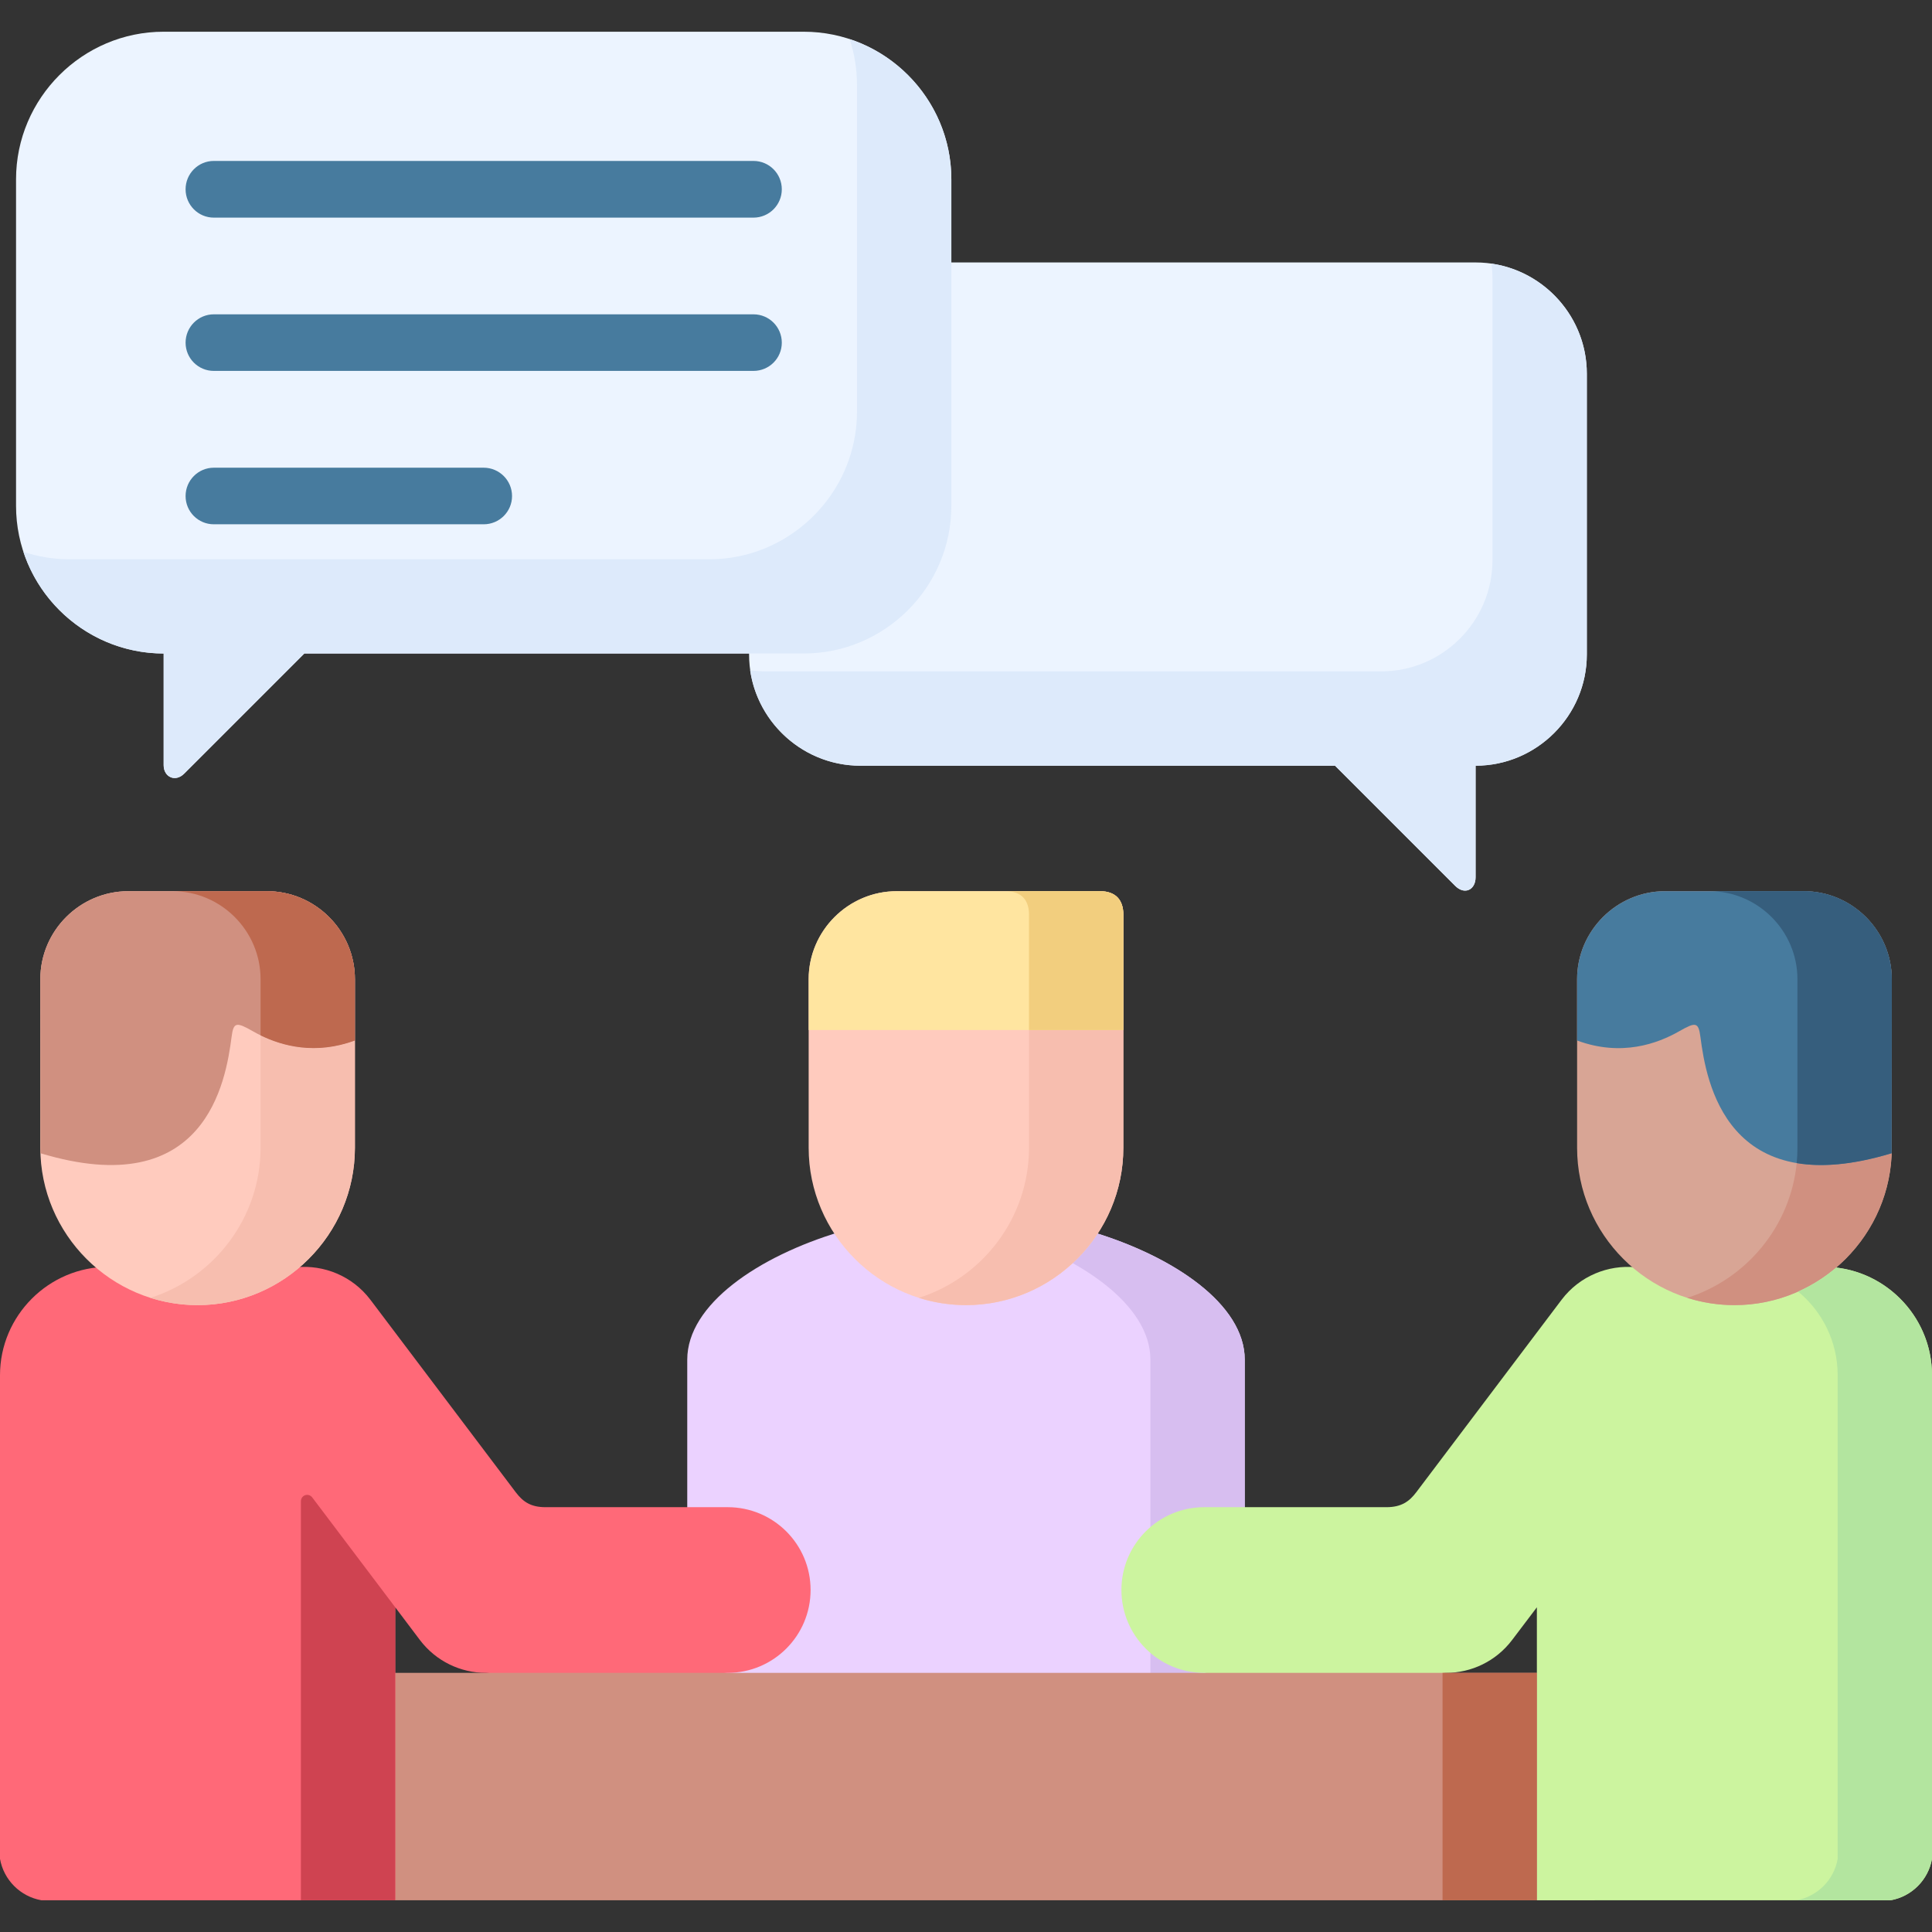 <svg id="Capa_1" enable-background="new 0 0 512 512" height="512" viewBox="0 0 512 512" width="512" xmlns="http://www.w3.org/2000/svg"><rect x="0" y="0" width="512" height="512" fill="#333333" stroke="none"/><g><path clip-rule="evenodd" d="m222.693 326.427h66.613c21.743 6.52 40.565 19.247 40.565 33.902v86.995h-147.743v-86.995c0-14.655 18.822-27.383 40.565-33.902z" fill="#ebd2ff" fill-rule="evenodd"/><path clip-rule="evenodd" d="m304.87 360.329v86.995h25.002v-86.995c0-14.655-18.822-27.383-40.565-33.902h-25.001c21.741 6.519 40.564 19.247 40.564 33.902z" fill="#d7bef0" fill-rule="evenodd"/><path clip-rule="evenodd" d="m89.406 443.327h39.346l32.201-4.478 31.89 4.478h126.314l31.408-6.179 32.683 6.179h39.374v60.265h-333.216z" fill="#d09080" fill-rule="evenodd"/><path clip-rule="evenodd" d="m0 492.622v-128.182c0-15.789 12.927-28.715 28.687-28.715h47.368c.822 0 1.616.057 2.438.113 7.342-.709 14.883 2.296 19.673 8.617l38.524 51.023c1.956 2.58 4.054 3.94 7.881 3.94h48.273c12.133 0 21.97 9.808 21.97 21.94s-9.837 21.968-21.97 21.968h-64.091c-6.634 0-13.183-3.032-17.491-8.73l-6.519-8.646v77.641h-93.772c-5.585-.991-9.979-5.385-10.971-10.969z" fill="#ff6978" fill-rule="evenodd"/><path clip-rule="evenodd" d="m512 492.622v-128.182c0-15.789-12.897-28.715-28.686-28.715h-47.34c-.822 0-1.643.057-2.438.113-7.37-.709-14.91 2.296-19.701 8.617l-38.523 51.023c-1.786 2.354-3.855 3.94-7.881 3.94h-48.273c-12.133 0-21.97 9.808-21.97 21.94s9.837 21.968 21.97 21.968h64.091c6.635 0 13.183-3.032 17.491-8.73l6.548-8.646v77.641h93.743c5.583-.991 9.977-5.385 10.969-10.969z" fill="#ccf49f" fill-rule="evenodd"/><path clip-rule="evenodd" d="m227.994 202.921h125.802l31.835 31.833c2.522 2.523 5.414 1.049 5.414-2.268v-29.565c16.214 0 29.48-13.266 29.48-29.479v-74.41c0-16.214-13.266-29.481-29.48-29.481h-163.051c-16.215 0-29.481 13.267-29.481 29.481v74.41c0 16.213 13.266 29.479 29.481 29.479z" fill="#ecf4ff" fill-rule="evenodd"/><path clip-rule="evenodd" d="m80.646 173.186h132.352c21.516 0 39.118-17.603 39.118-39.118v-86.542c0-21.516-17.602-39.118-39.118-39.118h-169.627c-21.516 0-39.119 17.603-39.119 39.118v86.541c0 21.516 17.604 39.118 39.119 39.118v29.594c0 3.175 3.118 4.593 5.442 2.239z" fill="#ecf4ff" fill-rule="evenodd"/><path d="m56.666 57.674c-4.139 0-7.483-3.373-7.483-7.512s3.345-7.512 7.483-7.512h143.009c4.167 0 7.512 3.373 7.512 7.512s-3.345 7.512-7.512 7.512zm0 81.269c-4.139 0-7.483-3.345-7.483-7.483 0-4.139 3.345-7.512 7.483-7.512h71.519c4.139 0 7.512 3.373 7.512 7.512s-3.373 7.483-7.512 7.483zm0-40.648c-4.139 0-7.483-3.346-7.483-7.484s3.345-7.512 7.483-7.512h143.009c4.167 0 7.512 3.374 7.512 7.512 0 4.139-3.345 7.484-7.512 7.484z" fill="#477b9e"/><g clip-rule="evenodd" fill-rule="evenodd"><path d="m297.697 304.175c0 22.933-18.765 41.697-41.697 41.697s-41.697-18.765-41.697-41.697c0-14.882 0-29.792 0-44.674 0-12.841 10.517-23.329 23.357-23.329h53.83c4.28 0 6.207 2.438 6.207 6.208z" fill="#ffcbbe"/><path d="m214.303 259.501v13.464h83.395v-30.585c0-3.77-1.927-6.208-6.207-6.208h-53.83c-12.842 0-23.358 10.488-23.358 23.329z" fill="#ffe5a0"/><path d="m10.686 304.175c0 22.933 18.737 41.697 41.671 41.697 22.932 0 41.697-18.765 41.697-41.697v-44.674c0-12.841-10.488-23.329-23.329-23.329h-36.71c-12.841 0-23.329 10.488-23.329 23.329z" fill="#ffcbbe"/><path d="m501.342 304.175c0 22.933-18.766 41.697-41.699 41.697-22.932 0-41.697-18.765-41.697-41.697v-44.674c0-12.841 10.517-23.329 23.329-23.329h36.738c12.812 0 23.329 10.488 23.329 23.329z" fill="#d8a595"/><path d="m501.342 304.175c0 22.933-18.766 41.697-41.699 41.697-4.337 0-8.561-.68-12.5-1.927 15.618-4.961 27.354-18.907 28.999-35.717 6.52 1.106 14.74.538 25.144-2.608l.057-46.119v44.674z" fill="#d09080"/><path d="m94.055 259.501v16.242c-11.735 4.365-21.373.794-27.014-2.438-4.395-2.495-5.159-2.495-5.67 1.502-1.53 11.735-6.803 44.051-50.656 30.812l-.028-46.119c-.028-12.841 10.488-23.329 23.329-23.329h36.71c12.84.001 23.329 10.489 23.329 23.33z" fill="#d09080"/><path d="m417.945 259.501v16.242c11.764 4.365 21.373.794 27.043-2.438 4.365-2.495 5.13-2.495 5.641 1.502 1.53 11.735 6.831 44.051 50.656 30.812l.057-46.119c0-12.841-10.517-23.329-23.329-23.329h-36.738c-12.813.001-23.33 10.489-23.33 23.33z" fill="#477b9e"/><path d="m476.34 259.501v44.674c0 1.36-.057 2.722-.198 4.054 6.52 1.106 14.74.538 25.144-2.608l.057-46.119c0-12.303-9.638-22.45-21.714-23.273-.538-.057-1.077-.057-1.615-.057h-25.004c12.812 0 23.33 10.488 23.33 23.329z" fill="#365e7d"/><path d="m69.053 304.175c0 18.567-12.302 34.413-29.197 39.771 3.97 1.247 8.165 1.927 12.502 1.927 22.932 0 41.697-18.765 41.697-41.697v-28.432c-10.432 3.855-19.219 1.475-25.002-1.36z" fill="#f7beaf"/><path d="m45.725 236.172c12.841 0 23.328 10.488 23.328 23.329v14.882c5.783 2.835 14.57 5.216 25.002 1.36v-16.242c0-12.841-10.488-23.329-23.329-23.329z" fill="#be694f"/><path d="m272.696 304.175c0 18.567-12.303 34.413-29.197 39.771 3.969 1.247 8.164 1.927 12.501 1.927 22.933 0 41.697-18.765 41.697-41.697v-31.21h-25.001z" fill="#f7beaf"/><path d="m272.696 242.38v30.585h25.001v-30.585c0-3.77-1.927-6.208-6.207-6.208h-25.002c4.281 0 6.208 2.437 6.208 6.208z" fill="#f2ce7e"/><path d="m82.773 396.868c-.992-1.333-3.033-.681-3.033 1.021v105.703h9.666 15.335v-30.132-30.133-17.376z" fill="#cf4351"/><path d="m486.998 364.44v128.183c-.964 5.584-5.386 9.978-10.941 10.97h24.974c5.584-.992 9.978-5.386 10.97-10.97v-128.183c0-14.684-11.169-26.873-25.398-28.517-3.033 2.579-6.435 4.733-10.092 6.35 6.405 5.272 10.487 13.266 10.487 22.167z" fill="#b3e59f"/><path d="m198.796 177.637c2.069 14.229 14.401 25.284 29.198 25.284h125.802l31.835 31.833c2.522 2.523 5.414 1.049 5.414-2.268v-29.565c16.214 0 29.48-13.266 29.48-29.479v-74.41c0-14.797-11.026-27.127-25.284-29.168.198 1.36.283 2.749.283 4.167v74.409c0 16.214-13.238 29.48-29.453 29.48h-163.08c-1.417 0-2.806-.113-4.195-.283z" fill="#ddeafb"/><path d="m227.115 109.066c0 17.887-12.161 33.052-28.603 37.7-3.345.936-6.889 1.446-10.517 1.446h-169.626c-4.252 0-8.334-.709-12.161-1.956 5.131 15.591 19.899 26.929 37.163 26.929v29.594c0 3.175 3.118 4.593 5.442 2.239l31.833-31.833h117.866 14.485c21.516 0 39.118-17.603 39.118-39.118v-64.516-22.025c0-17.264-11.338-32.032-26.957-37.163 1.275 3.827 1.956 7.938 1.956 12.161v47.055 39.487z" fill="#ddeafb"/><path d="m382.285 443.327h25.002v60.265h-25.002z" fill="#be694f"/></g></g></svg>